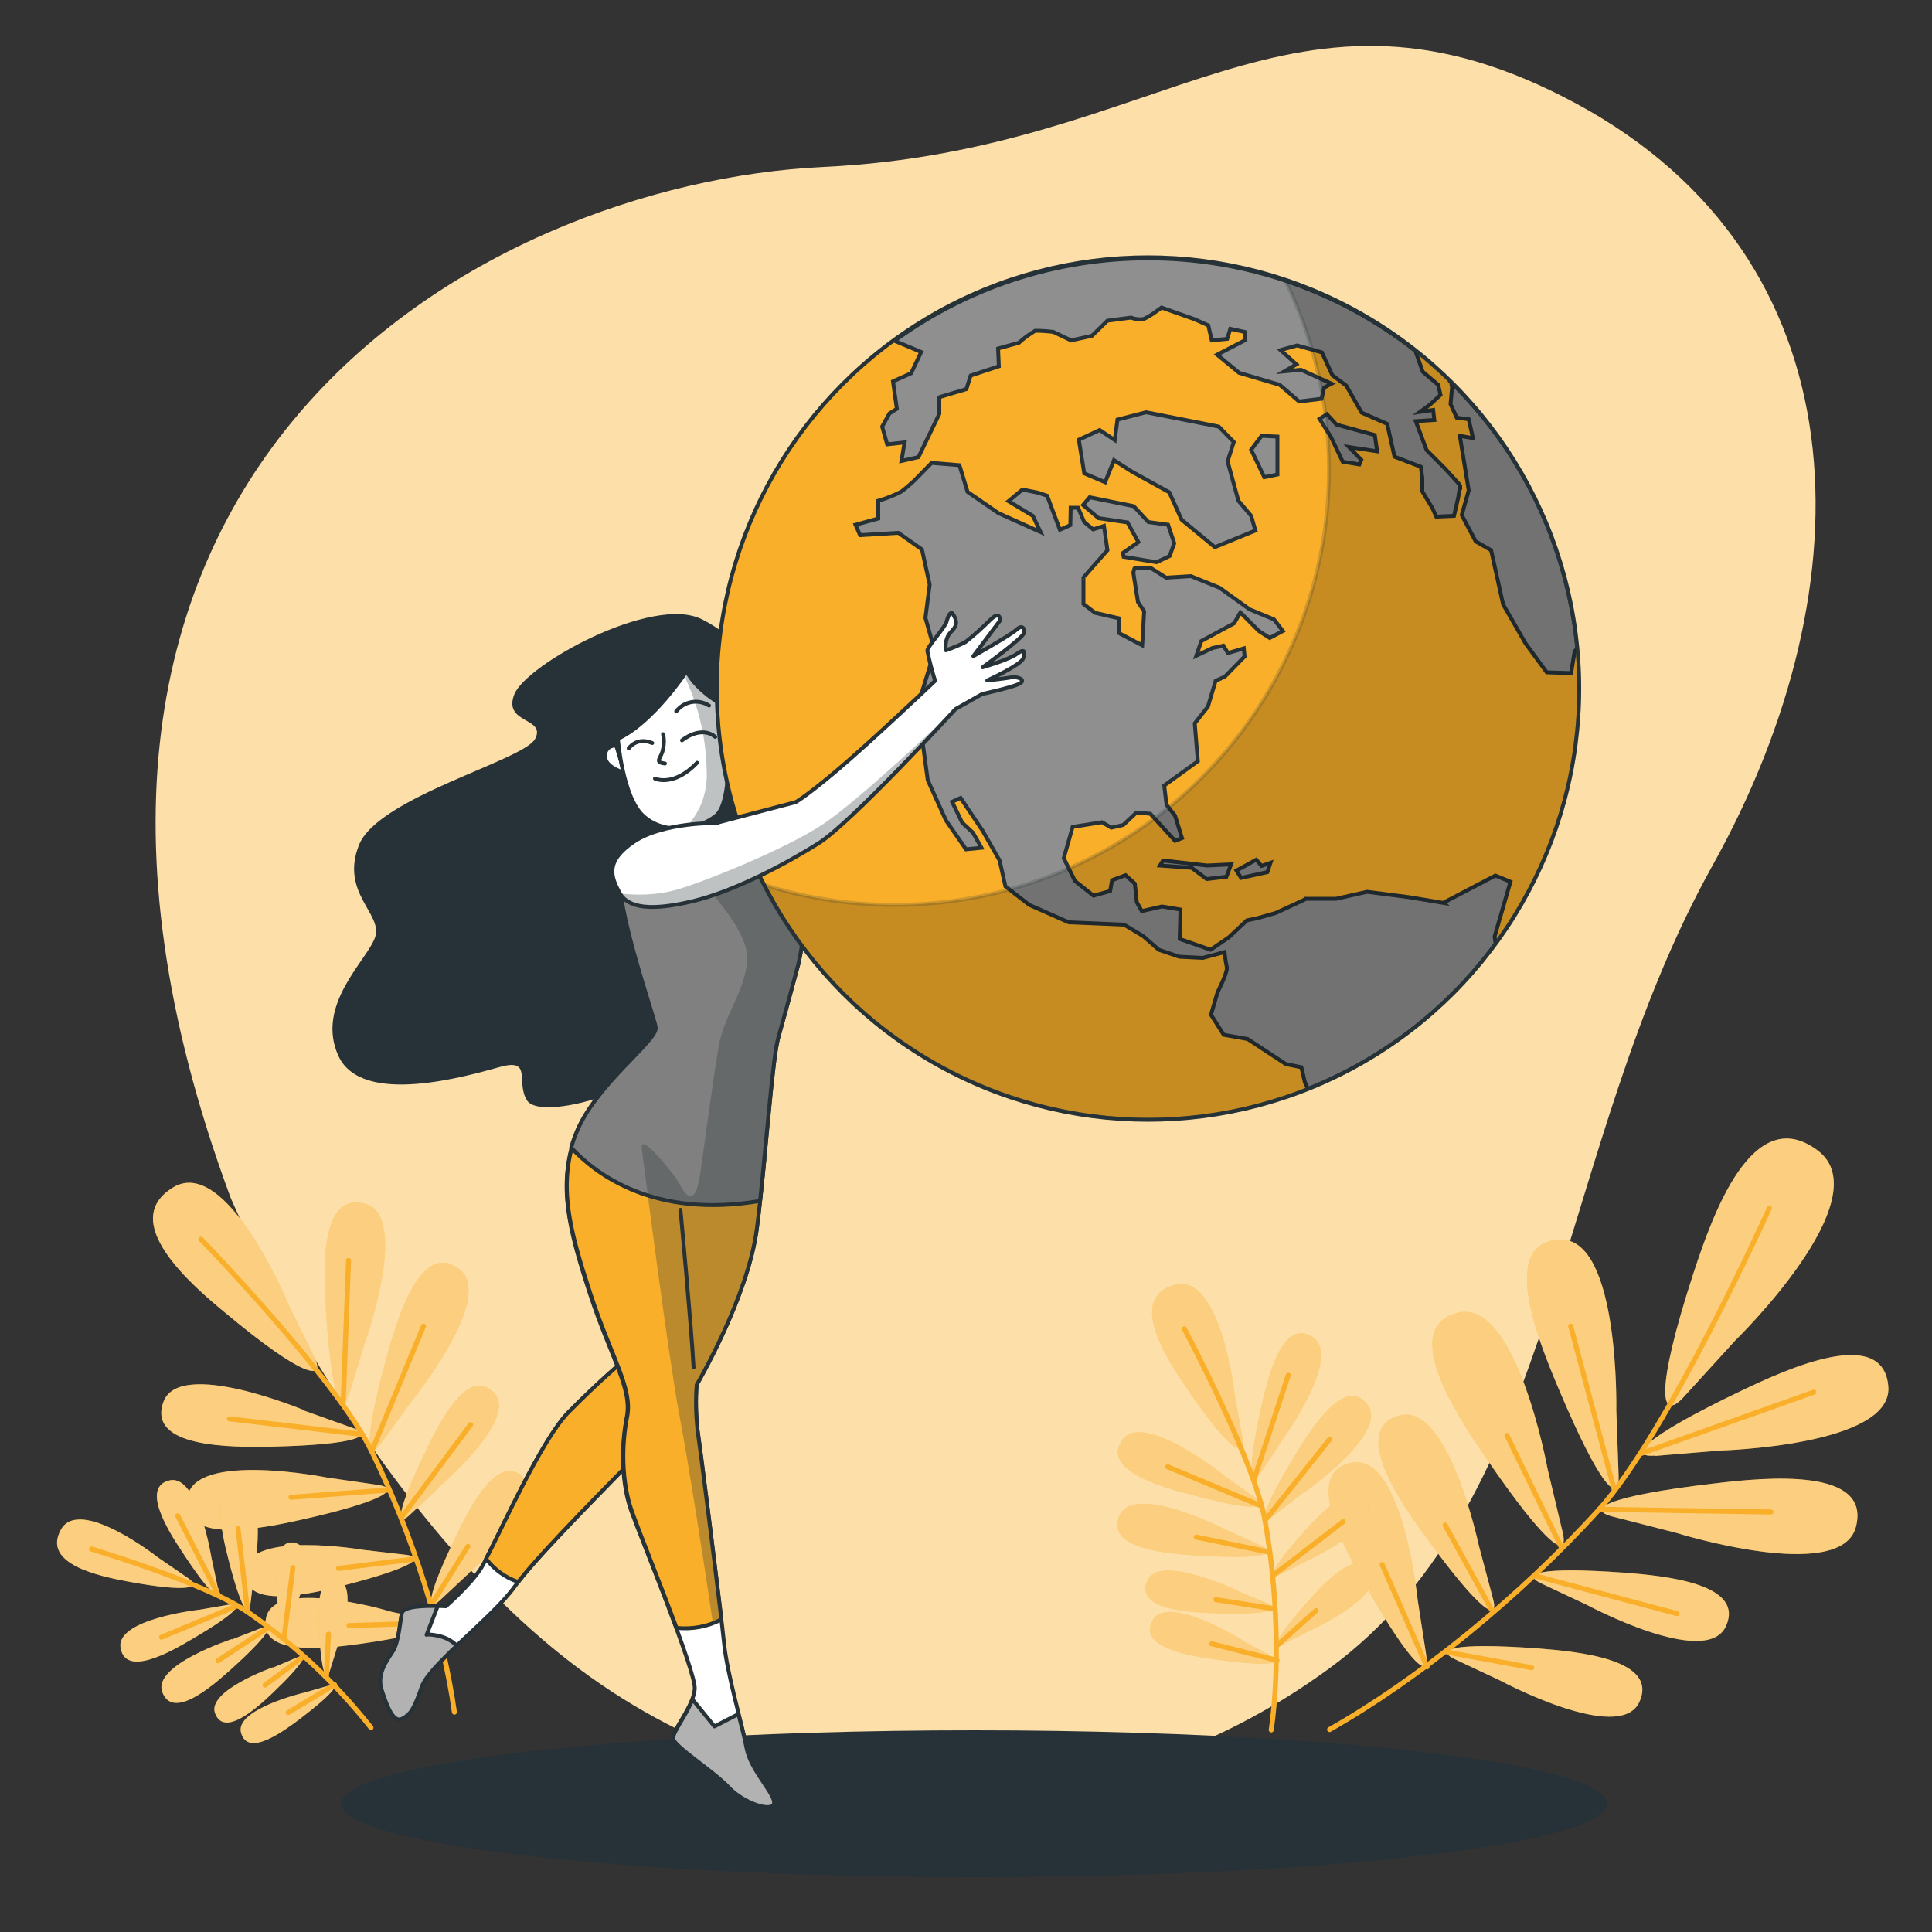 <?xml version="1.0" encoding="UTF-8"?>
<svg id="Layer_1" xmlns="http://www.w3.org/2000/svg" xmlns:xlink="http://www.w3.org/1999/xlink" version="1.1" viewBox="0 0 500 500">
  <rect x="0" y="0" width="500" height="500" fill="#333333" stroke="none"/>
  <!-- Generator: Adobe Illustrator 29.0.1, SVG Export Plug-In . SVG Version: 2.1.0 Build 192)  -->
  <defs>
    <style>
      .st0, .st1, .st2, .st3, .st4, .st5 {
        fill: none;
      }

      .st6 {
        fill: #8f8f8f;
      }

      .st7 {
        fill: gray;
      }

      .st8, .st9 {
        fill: #263238;
      }

      .st1, .st3, .st10, .st11, .st4, .st5, .st12, .st13 {
        stroke: #263238;
      }

      .st1, .st5 {
        stroke-miterlimit: 10;
        stroke-width: 1px;
      }

      .st2 {
        stroke: #f9af29;
        stroke-width: 1.3px;
      }

      .st2, .st10, .st11, .st4, .st12 {
        stroke-linecap: round;
        stroke-linejoin: round;
      }

      .st14 {
        clip-path: url(#clippath-1);
      }

      .st15 {
        clip-path: url(#clippath-3);
      }

      .st16 {
        clip-path: url(#clippath-4);
      }

      .st17 {
        clip-path: url(#clippath-2);
      }

      .st3, .st13 {
        stroke-miterlimit: 10;
      }

      .st10 {
        opacity: .2;
      }

      .st10, .st5, .st9, .st18 {
        isolation: isolate;
      }

      .st11, .st19, .st18 {
        fill: #fff;
      }

      .st20 {
        fill: #fddfa9;
      }

      .st5 {
        opacity: .2;
      }

      .st9 {
        opacity: .3;
      }

      .st12 {
        fill: #b2b2b2;
      }

      .st21, .st13 {
        fill: #f9af29;
      }

      .st22 {
        clip-path: url(#clippath);
      }

      .st18 {
        opacity: .4;
      }
    </style>
    <clipPath id="clippath">
      <path class="st0" d="M186.7,419.2c-1.7-14.5-5.6-45.3-6.2-49.2-.4-3.9-.5-7.8-.2-11.6,0,0,13.3-22.6,15.6-40.6.7-5.4,1.3-11.4,1.9-17.4-9.2-.4-28.1-2.4-45.8-12.4-1.2,1.9-2.2,3.8-3,5.9-4.7,12.8-1.6,24.4,3.8,40.9,5.5,16.5,11,24.5,9.5,31.9s-1.4,17.1,1.2,24.3c1.5,4.4,7.3,18.7,11.6,30.3,4,.4,8-.3,11.6-2.2Z"/>
    </clipPath>
    <clipPath id="clippath-1">
      <path class="st0" d="M148,297.2c6.1,6.5,21.2,18.3,48.7,13.6,1.8-17,3.3-37,4.7-42.2,1.7-5.9,5.3-19.4,5.3-19.4,1.5-6.9,1.9-14.1,1.2-21.1-1.3-10.2-16.3-12.2-21.2-11.8-4.8.4-8.7,1.2-8.7,1.2,0,0-13.2-2.7-17,4.7-3.8,7.3,8.2,40.2,8.7,43.7.5,3.6-16.1,15.1-20.8,27.9-.5,1.2-.8,2.2-1.1,3.3Z"/>
    </clipPath>
    <clipPath id="clippath-2">
      <path class="st0" d="M177.7,173.7s-8.7,13.3-17.8,17.5c0,0,1.2,15,6.5,19.9s13.9,4,18.9,0,2.9-27.9,2.9-27.9c0,0-7.8-4-10.5-9.5Z"/>
    </clipPath>
    <clipPath id="clippath-3">
      <circle class="st0" cx="297.1" cy="178.2" r="111.6"/>
    </clipPath>
    <clipPath id="clippath-4">
      <path class="st0" d="M185.7,213s-14-.3-21.6,4.8c-7.7,5.1-6,9.1-3.8,13.2,2.2,4.2,8.3,4.8,19.1,2.2,10.8-2.6,24.1-9.7,32.5-15s35.4-34.7,35.4-34.7l6.9-3.9s7.9-1.7,9.7-2.7c1.8-.9-.7-1.9-2.2-1.6s-6.2.8-6.2.8c0,0,8.7-4,9.3-5.7.7-1.7.4-2.7-1.6-1.2s-8.9,3.5-8.9,3.5c0,0,10.5-7.6,10.7-8.9.2-1.3-.5-2.2-2-.8s-11.1,6.8-11.1,6.8l6.9-9.2s.2-2.7-2.4-.3c-2.1,2.1-4.3,4.1-6.6,5.9-1.6.8-3.3,1.5-5,2.1-.2-1.4,0-2.8.7-4,1-1.5,3.1-2.4,1.1-5.4-.5-.8-1.2.3-1.6,1.9-.4,1.6-5,6.5-5,7.6.5,2.6,1.2,5.2,2,7.8,0,0-17,16.1-25.3,23.1s-10.8,8.3-10.8,8.3l-20.2,5.3Z"/>
    </clipPath>
  </defs>
  <g id="freepik--background-simple--inject-90">
    <path class="st20" d="M59.7,310s33.6,79.9,90.6,122.2c57,42.2,133.7,43.5,193.7-.4,59.9-43.9,58.3-134.4,99.2-207.8s38.9-157-35.1-197.1c-74-40-106,12.1-194.9,16.3S-10.2,121.7,59.7,310Z"/>
  </g>
  <g id="freepik--Plants--inject-90">
    <path class="st21" d="M90.2,360.9c-1.7,5.5-4.3,1.4-5.8-21-.7-10.5-1.8-32,10.3-28.3,11.5,3.6-.5,36.6-.5,36.6l-3.9,12.8ZM106.4,362.8s22.1-27.2,12.4-34.4c-10.1-7.5-16.1,13.2-18.9,23.4-5.9,21.7-4.8,26.4-1.3,21.8l7.8-10.8ZM113.4,385s20.9-17.6,14.5-24.5c-6.7-7.2-14.3,7.8-17.8,15.2-7.6,15.7-7.5,19.5-4.2,16.5l7.6-7.1ZM121.3,407.1s20.9-17.6,14.4-24.5c-6.7-7.2-14.3,7.8-17.8,15.2-7.6,15.7-7.5,19.5-4.2,16.5l7.6-7.1ZM78.8,365s-32.4-13.6-36.5-2.2c-4.3,11.8,17.2,11.8,27.8,11.6,22.5-.5,26.7-2.9,21.3-4.8l-12.6-4.5ZM84.7,382.4s-34.4-6.9-36.2,5.1c-1.9,12.4,19.2,8.1,29.5,5.8,21.9-4.9,25.6-8.1,19.9-9l-13.2-1.9ZM94,401.1s-29.3-5-30.5,5.1c-1.3,10.6,16.5,6.4,25.1,4.2,18.4-4.7,21.5-7.4,16.6-8l-11.2-1.3ZM99.8,416.7s-28.5-8.2-30.9,1.8c-2.4,10.4,15.7,8.1,24.5,6.9,18.8-2.7,22.1-5.1,17.4-6.2l-11-2.4ZM74.5,337.2s-15.9-38.3-29.7-29.9c-14.3,8.7,4.4,25,13.8,32.7,19.9,16.6,25.7,17.4,22.8,11.3l-6.9-14Z"/>
    <path class="st18" d="M90.2,360.9c-1.7,5.5-4.3,1.4-5.8-21-.7-10.5-1.8-32,10.3-28.3,11.5,3.6-.5,36.6-.5,36.6l-3.9,12.8ZM106.4,362.8s22.1-27.2,12.4-34.4c-10.1-7.5-16.1,13.2-18.9,23.4-5.9,21.7-4.8,26.4-1.3,21.8l7.8-10.8ZM113.4,385s20.9-17.6,14.5-24.5c-6.7-7.2-14.3,7.8-17.8,15.2-7.6,15.7-7.5,19.5-4.2,16.5l7.6-7.1ZM121.3,407.1s20.9-17.6,14.4-24.5c-6.7-7.2-14.3,7.8-17.8,15.2-7.6,15.7-7.5,19.5-4.2,16.5l7.6-7.1ZM78.8,365s-32.4-13.6-36.5-2.2c-4.3,11.8,17.2,11.8,27.8,11.6,22.5-.5,26.7-2.9,21.3-4.8l-12.6-4.5ZM84.7,382.4s-34.4-6.9-36.2,5.1c-1.9,12.4,19.2,8.1,29.5,5.8,21.9-4.9,25.6-8.1,19.9-9l-13.2-1.9ZM94,401.1s-29.3-5-30.5,5.1c-1.3,10.6,16.5,6.4,25.1,4.2,18.4-4.7,21.5-7.4,16.6-8l-11.2-1.3ZM99.8,416.7s-28.5-8.2-30.9,1.8c-2.4,10.4,15.7,8.1,24.5,6.9,18.8-2.7,22.1-5.1,17.4-6.2l-11-2.4ZM74.5,337.2s-15.9-38.3-29.7-29.9c-14.3,8.7,4.4,25,13.8,32.7,19.9,16.6,25.7,17.4,22.8,11.3l-6.9-14Z"/>
    <path class="st2" d="M52,320.7s35,36.1,44.2,54.9c10.6,21.6,18.5,46.8,21.4,67.5"/>
    <line class="st2" x1="88.8" y1="363.5" x2="90.2" y2="326.2"/>
    <line class="st2" x1="96.2" y1="375.6" x2="109.6" y2="343.2"/>
    <line class="st2" x1="93.5" y1="371.2" x2="59.4" y2="367.2"/>
    <line class="st2" x1="103.9" y1="392.7" x2="121.8" y2="368.7"/>
    <line class="st2" x1="100.6" y1="385.6" x2="75.3" y2="387.5"/>
    <line class="st2" x1="107" y1="403.5" x2="87.6" y2="405.9"/>
    <line class="st2" x1="111.9" y1="414.9" x2="121.1" y2="400.2"/>
    <line class="st2" x1="113.1" y1="420" x2="90.3" y2="420.7"/>
    <path class="st21" d="M428.4,376.7c-7.3.6-3.6-4.4,22.1-16.7,12.1-5.8,37-17.1,38.2-1.1,1.1,15.3-43.5,16.5-43.5,16.5l-16.9,1.4ZM433.8,396.7s42.6,13.3,46.5-1.5c4.1-15.5-23.2-12.9-36.5-11.3-28.4,3.3-33.5,6.8-26.4,8.6l16.4,4.2ZM410.8,415.4s30.6,16.4,35.8,5.6c5.3-11.2-15.9-13.2-26.3-14-22.2-1.6-26.6.3-21.4,2.8l11.9,5.6ZM388.4,435s30.6,16.4,35.8,5.6c5.3-11.2-15.9-13.2-26.3-14-22.2-1.6-26.6.3-21.4,2.8l11.9,5.6ZM418.3,365s.9-44.6-14.5-44.2c-16,.5-5.8,25.9-.6,38.2,11.1,26.4,15.9,30.3,15.7,22.9l-.6-16.9ZM400.5,380.1s-8-43.9-23-40.4c-15.6,3.6-.6,26.5,7,37.5,16.1,23.6,21.6,26.5,19.9,19.3l-3.9-16.4ZM382.7,399.9s-7.8-36.9-20.4-33.6c-13.1,3.4.1,22.5,6.8,31.6,14.2,19.6,18.9,21.9,17.3,15.9l-3.7-13.9ZM366.9,414.1s-3.8-37.5-16.7-35.6c-13.4,2-2.3,22.3,3.4,32.2,12,21,16.4,23.8,15.5,17.6l-2.2-14.2ZM449.1,346.9s37.7-36.7,21.4-49.1c-17-12.9-27.4,17-32.2,31.6-10.2,31.3-8.5,38.6-2.6,32.2l13.4-14.7Z"/>
    <path class="st18" d="M428.4,376.7c-7.3.6-3.6-4.4,22.1-16.7,12.1-5.8,37-17.1,38.2-1.1,1.1,15.3-43.5,16.5-43.5,16.5l-16.9,1.4ZM433.8,396.7s42.6,13.3,46.5-1.5c4.1-15.5-23.2-12.9-36.5-11.3-28.4,3.3-33.5,6.8-26.4,8.6l16.4,4.2ZM410.8,415.4s30.6,16.4,35.8,5.6c5.3-11.2-15.9-13.2-26.3-14-22.2-1.6-26.6.3-21.4,2.8l11.9,5.6ZM388.4,435s30.6,16.4,35.8,5.6c5.3-11.2-15.9-13.2-26.3-14-22.2-1.6-26.6.3-21.4,2.8l11.9,5.6ZM418.3,365s.9-44.6-14.5-44.2c-16,.5-5.8,25.9-.6,38.2,11.1,26.4,15.9,30.3,15.7,22.9l-.6-16.9ZM400.5,380.1s-8-43.9-23-40.4c-15.6,3.6-.6,26.5,7,37.5,16.1,23.6,21.6,26.5,19.9,19.3l-3.9-16.4ZM382.7,399.9s-7.8-36.9-20.4-33.6c-13.1,3.4.1,22.5,6.8,31.6,14.2,19.6,18.9,21.9,17.3,15.9l-3.7-13.9ZM366.9,414.1s-3.8-37.5-16.7-35.6c-13.4,2-2.3,22.3,3.4,32.2,12,21,16.4,23.8,15.5,17.6l-2.2-14.2ZM449.1,346.9s37.7-36.7,21.4-49.1c-17-12.9-27.4,17-32.2,31.6-10.2,31.3-8.5,38.6-2.6,32.2l13.4-14.7Z"/>
    <path class="st2" d="M457.9,312.7s-26.3,58.3-44.1,78c-20.5,22.6-46.6,43.8-69.7,56.9"/>
    <line class="st2" x1="424.6" y1="376.2" x2="469.4" y2="360.3"/>
    <line class="st2" x1="413.8" y1="390.6" x2="458.3" y2="391.3"/>
    <line class="st2" x1="417.7" y1="385.3" x2="406.5" y2="343.2"/>
    <line class="st2" x1="397.2" y1="407.8" x2="434" y2="417.6"/>
    <line class="st2" x1="404.1" y1="400.5" x2="390" y2="371.5"/>
    <line class="st2" x1="385.9" y1="416.4" x2="374" y2="394.7"/>
    <line class="st2" x1="374.7" y1="427.6" x2="396.4" y2="431.6"/>
    <line class="st2" x1="369.3" y1="431.4" x2="357.7" y2="404.9"/>
    <path class="st21" d="M326.1,381.4c-2.4,3.7-3.5.1.2-16.7,1.7-7.9,5.5-23.9,13.5-18.6,7.7,5.1-8.1,26.8-8.1,26.8l-5.6,8.5ZM337.6,386.2s22-15.4,16.3-22.7c-5.9-7.6-14.6,6.3-18.8,13.2-8.9,14.7-9.1,18.4-5.6,15.7l8-6.3ZM338.1,404s19-8.6,15.7-15c-3.4-6.7-12.1,2.7-16.3,7.4-8.9,10-9.6,12.8-6.5,11.2l7.1-3.6ZM339.2,421.9s19-8.6,15.7-15c-3.4-6.7-12.1,2.7-16.3,7.4-8.9,10-9.6,12.8-6.5,11.2l7.1-3.6ZM316.9,381.9s-20.9-16.8-26.4-9.3c-5.7,7.8,10.2,12.3,18,14.3,16.6,4.4,20.2,3.5,16.6.9l-8.3-5.9ZM317.5,396s-23.8-12.3-27.7-3.9c-4,8.8,12.4,10,20.5,10.5,17.2,1,20.5-.6,16.5-2.4l-9.3-4.2ZM320.4,411.7s-20.5-9.8-23.5-2.6c-3.2,7.5,10.8,8.2,17.6,8.4,14.5.4,17.4-1,13.9-2.4l-8-3.3ZM321.4,424.4s-19.3-12-23.1-5.1c-4,7.1,9.8,9.3,16.6,10.2,14.4,2,17.3.9,14.1-.9l-7.6-4.1ZM319.5,360.7s-3.6-31.5-15.5-28.2c-12.4,3.4-2,19.3,3.2,26.9,11.2,16.4,15.2,18.2,14.4,13.1l-2.1-11.8Z"/>
    <path class="st18" d="M326.1,381.4c-2.4,3.7-3.5.1.2-16.7,1.7-7.9,5.5-23.9,13.5-18.6,7.7,5.1-8.1,26.8-8.1,26.8l-5.6,8.5ZM337.6,386.2s22-15.4,16.3-22.7c-5.9-7.6-14.6,6.3-18.8,13.2-8.9,14.7-9.1,18.4-5.6,15.7l8-6.3ZM338.1,404s19-8.6,15.7-15c-3.4-6.7-12.1,2.7-16.3,7.4-8.9,10-9.6,12.8-6.5,11.2l7.1-3.6ZM339.2,421.9s19-8.6,15.7-15c-3.4-6.7-12.1,2.7-16.3,7.4-8.9,10-9.6,12.8-6.5,11.2l7.1-3.6ZM316.9,381.9s-20.9-16.8-26.4-9.3c-5.7,7.8,10.2,12.3,18,14.3,16.6,4.4,20.2,3.5,16.6.9l-8.3-5.9ZM317.5,396s-23.8-12.3-27.7-3.9c-4,8.8,12.4,10,20.5,10.5,17.2,1,20.5-.6,16.5-2.4l-9.3-4.2ZM320.4,411.7s-20.5-9.8-23.5-2.6c-3.2,7.5,10.8,8.2,17.6,8.4,14.5.4,17.4-1,13.9-2.4l-8-3.3ZM321.4,424.4s-19.3-12-23.1-5.1c-4,7.1,9.8,9.3,16.6,10.2,14.4,2,17.3.9,14.1-.9l-7.6-4.1ZM319.5,360.7s-3.6-31.5-15.5-28.2c-12.4,3.4-2,19.3,3.2,26.9,11.2,16.4,15.2,18.2,14.4,13.1l-2.1-11.8Z"/>
    <path class="st2" d="M306.5,343.9s18.1,33.9,20.9,49.7c3.2,18.1,3.8,38.3,1.6,54.1"/>
    <line class="st2" x1="324.5" y1="383" x2="333.4" y2="355.9"/>
    <line class="st2" x1="327.4" y1="393.5" x2="344.1" y2="372.5"/>
    <line class="st2" x1="326.3" y1="389.7" x2="302.2" y2="379.6"/>
    <line class="st2" x1="329.5" y1="407.7" x2="347.6" y2="393.8"/>
    <line class="st2" x1="328.5" y1="401.7" x2="309.6" y2="397.8"/>
    <line class="st2" x1="329.4" y1="416.3" x2="314.7" y2="414"/>
    <line class="st2" x1="330.7" y1="425.7" x2="340.6" y2="416.8"/>
    <line class="st2" x1="330.5" y1="429.7" x2="313.6" y2="425.4"/>
    <path class="st21" d="M56.5,411c.7,3.5-1.9,2.1-9.5-9.6-3.6-5.4-10.6-16.7-3-18.3,7.3-1.5,10.7,19.9,10.7,19.9l1.7,8ZM65.8,407.1s3.7-21.4-3.7-22.3c-7.7-1-4.7,12-3.1,18.3,3.4,13.5,5.4,15.7,5.8,12.1l1-8.2ZM76.3,417s5.9-15.8.4-17.6c-5.8-1.9-5.3,8.5-5,13.6.6,10.8,1.9,12.8,2.7,10.1l1.9-6.1ZM87.2,426.5s5.9-15.8.4-17.6c-5.8-1.9-5.3,8.5-5,13.6.6,10.8,1.9,12.8,2.7,10.1l1.9-6.1ZM51.5,416.6s-21.5,2.4-20.3,9.8c1.2,7.7,12.8,1.2,18.5-2.2,12-7,13.5-9.6,10-9l-8.1,1.4ZM60,424.2s-20.6,6.7-18,13.7c2.7,7.3,12.8-1.4,17.7-5.8,10.3-9.3,11.4-12.1,8-10.8l-7.7,3ZM70.6,431.5s-17.3,6.1-14.9,12c2.4,6.1,10.8-1.5,14.8-5.3,8.5-8.1,9.3-10.5,6.5-9.3l-6.4,2.7ZM78.5,438.1s-17.9,4.3-16.1,10.4c1.8,6.3,10.9-.4,15.3-3.7,9.3-7.1,10.4-9.4,7.5-8.6l-6.6,1.9ZM40.8,403s-20.1-15.8-25-7.2c-5.1,9,9.9,12.1,17.3,13.5,15.7,2.9,19.1,1.6,15.7-.8l-8-5.5Z"/>
    <path class="st18" d="M56.5,411c.7,3.5-1.9,2.1-9.5-9.6-3.6-5.4-10.6-16.7-3-18.3,7.3-1.5,10.7,19.9,10.7,19.9l1.7,8ZM65.8,407.1s3.7-21.4-3.7-22.3c-7.7-1-4.7,12-3.1,18.3,3.4,13.5,5.4,15.7,5.8,12.1l1-8.2ZM76.3,417s5.9-15.8.4-17.6c-5.8-1.9-5.3,8.5-5,13.6.6,10.8,1.9,12.8,2.7,10.1l1.9-6.1ZM87.2,426.5s5.9-15.8.4-17.6c-5.8-1.9-5.3,8.5-5,13.6.6,10.8,1.9,12.8,2.7,10.1l1.9-6.1ZM51.5,416.6s-21.5,2.4-20.3,9.8c1.2,7.7,12.8,1.2,18.5-2.2,12-7,13.5-9.6,10-9l-8.1,1.4ZM60,424.2s-20.6,6.7-18,13.7c2.7,7.3,12.8-1.4,17.7-5.8,10.3-9.3,11.4-12.1,8-10.8l-7.7,3ZM70.6,431.5s-17.3,6.1-14.9,12c2.4,6.1,10.8-1.5,14.8-5.3,8.5-8.1,9.3-10.5,6.5-9.3l-6.4,2.7ZM78.5,438.1s-17.9,4.3-16.1,10.4c1.8,6.3,10.9-.4,15.3-3.7,9.3-7.1,10.4-9.4,7.5-8.6l-6.6,1.9ZM40.8,403s-20.1-15.8-25-7.2c-5.1,9,9.9,12.1,17.3,13.5,15.7,2.9,19.1,1.6,15.7-.8l-8-5.5Z"/>
    <path class="st2" d="M23.7,400.9s29.8,8.9,40.4,16.3c12.1,8.3,22.8,18.4,31.9,29.9"/>
    <line class="st2" x1="56.5" y1="412.8" x2="46" y2="392.3"/>
    <line class="st2" x1="64.1" y1="417.2" x2="61.6" y2="395.6"/>
    <line class="st2" x1="61.3" y1="415.6" x2="41.8" y2="423.7"/>
    <line class="st2" x1="73.5" y1="424" x2="75.8" y2="405.7"/>
    <line class="st2" x1="69.5" y1="421.2" x2="56.4" y2="429.8"/>
    <line class="st2" x1="78.3" y1="428.9" x2="68.6" y2="436.1"/>
    <line class="st2" x1="84.5" y1="433.6" x2="85" y2="422.9"/>
    <line class="st2" x1="86.6" y1="436" x2="74.6" y2="443.2"/>
  </g>
  <g id="freepik--Floor--inject-90">
    <ellipse class="st8" cx="252.1" cy="466.8" rx="163.8" ry="19"/>
  </g>
  <g id="freepik--Character--inject-90">
    <path class="st8" d="M199.6,180s-5.3-13.6-18.1-19.8-45.4,11.8-48.4,19.5,8.3,5.9,5.4,11.5-40.7,15.1-45.6,27.5,6.2,17.8,4.2,23.8-15.6,17.5-9.5,30.8c6.1,13.2,33.5,5.1,41.9,2.8s3.9,4,6.9,8.7,24.6-.8,32.1-7.7,4.4,7.8,11.7,5.8c2.7-.7,8.9-14,14.9-36.3,6-22.3,10.1-46.8,4.4-66.6Z"/>
    <path class="st11" d="M161.2,352.4s-6.1,5.1-14.1,13.2c-7.9,8.2-19.8,36-22.7,40.4s-9,9.7-9,9.7c0,0-10.9-.7-11.4,1.8s-.8,7.4-2.3,9.8-4.3,5.8-2.9,10.1,3,8.6,5.3,7.4,3.1-2.7,5.1-8.4,18.3-17.8,24-25.8,27.1-29.1,29.8-32.2,7.3-2.1,9-14.9c1.8-12.8-4.8-15.5-10.8-11.3Z"/>
    <path class="st13" d="M163,378.6c2.8-3,7.3-2.1,9-14.9,1.8-12.8-4.8-15.5-10.8-11.4,0,0-6.1,5.1-14.1,13.2-7,7.2-17,29.7-21.3,37.9,2.1,2.8,5,4.9,8.3,6,6.8-8.8,26.2-28,28.9-30.9Z"/>
    <path class="st12" d="M110.4,423.1l2.9-7.5c-3.2,0-8.9,0-9.3,1.9-.5,2.5-.8,7.4-2.3,9.8s-4.3,5.8-2.9,10.1,3,8.6,5.3,7.4,3.1-2.7,5.1-8.4c.9-2.5,4.7-6.4,9-10.5-2.9-3.1-7.8-2.9-7.8-2.9Z"/>
    <path class="st11" d="M178,217.7s-13.2-2.7-17,4.7,8.2,40.2,8.7,43.7-16.1,15.1-20.8,27.9c-4.6,12.8-1.6,24.4,3.8,40.9s11,24.5,9.5,31.9-1.4,17.1,1.2,24.3,16.7,41.5,16.4,46-5.8,10.7-5.6,12.7,10.5,8.5,14.3,12.6,11.2,6.6,11.8,4.3-6-8.5-7.1-14.4-5-19-5.8-26.9-6.2-50.9-6.9-55.5c-.4-3.9-.5-7.8-.2-11.6,0,0,13.3-22.6,15.6-40.6,2.3-18,3.9-43.2,5.5-49.1s5.3-19.4,5.3-19.4c1.5-6.9,1.9-14.1,1.2-21.1-1.3-10.2-16.3-12.2-21.2-11.8s-8.8,1.3-8.8,1.3Z"/>
    <path class="st21" d="M186.7,419.2c-1.7-14.5-5.6-45.3-6.2-49.2-.4-3.9-.5-7.8-.2-11.6,0,0,13.3-22.6,15.6-40.6.7-5.4,1.3-11.4,1.9-17.4-9.2-.4-28.1-2.4-45.8-12.4-1.2,1.9-2.2,3.8-3,5.9-4.7,12.8-1.6,24.4,3.8,40.9s11,24.5,9.5,31.9-1.4,17.1,1.2,24.3c1.5,4.4,7.3,18.7,11.6,30.3,4,.4,8-.3,11.6-2.2Z"/>
    <g class="st22">
      <g>
        <path class="st9" d="M181.2,303.9c-1.5,9.7-4.4,4.4-5.4,2.4s-10.2-13.6-9.7-9.2,6.8,53.5,9.7,69c2.5,13.3,6.4,38.2,8.7,54,.7-.3,1.4-.6,2.2-.9-1.7-14.5-5.6-45.3-6.2-49.2-.4-3.9-.5-7.8-.2-11.6,0,0,13.3-22.6,15.6-40.6.7-5.4,1.3-11.4,1.9-17.4-5.3-.2-10.5-.8-15.7-1.8-.3,1.9-.5,3.6-.8,5.3Z"/>
        <path class="st4" d="M176.1,313.1s2.8,29.8,3.4,40.8"/>
      </g>
    </g>
    <path class="st3" d="M186.7,419.2c-1.7-14.5-5.6-45.3-6.2-49.2-.4-3.9-.5-7.8-.2-11.6,0,0,13.3-22.6,15.6-40.6.7-5.4,1.3-11.4,1.9-17.4-9.2-.4-28.1-2.4-45.8-12.4-1.2,1.9-2.2,3.8-3,5.9-4.7,12.8-1.6,24.4,3.8,40.9s11,24.5,9.5,31.9-1.4,17.1,1.2,24.3c1.5,4.4,7.3,18.7,11.6,30.3,4,.4,8-.3,11.6-2.2Z"/>
    <path class="st7" d="M148,297.2c6.1,6.5,21.2,18.3,48.7,13.6,1.8-17,3.3-37,4.7-42.2,1.7-5.9,5.3-19.4,5.3-19.4,1.5-6.9,1.9-14.1,1.2-21.1-1.3-10.2-16.3-12.2-21.2-11.8s-8.7,1.2-8.7,1.2c0,0-13.2-2.7-17,4.7s8.2,40.2,8.7,43.7-16.1,15.1-20.8,27.9c-.5,1.2-.8,2.2-1.1,3.3Z"/>
    <g class="st14">
      <path class="st9" d="M207.9,228.2c-1.3-10.2-16.3-12.2-21.2-11.8s-8.7,1.2-8.7,1.2c0,0-.6-.1-1.6-.2l1.3,6.7s15.1,14.6,15.6,22.9-5.8,15.1-7.3,23.8-3.4,23.3-4.8,33.1c-1.4,9.7-4.4,4.4-5.4,2.4s-10.2-13.6-9.7-9.2c.1,1.2.7,5.9,1.6,12.4,7.5,2.4,17.1,3.4,29,1.4,1.8-17,3.3-37,4.7-42.2,1.7-5.9,5.3-19.4,5.3-19.4,1.4-6.9,1.8-14.1,1.1-21.1Z"/>
    </g>
    <path class="st4" d="M148,297.2c6.1,6.5,21.2,18.3,48.7,13.6,1.8-17,3.3-37,4.7-42.2,1.7-5.9,5.3-19.4,5.3-19.4,1.5-6.9,1.9-14.1,1.2-21.1-1.3-10.2-16.3-12.2-21.2-11.8s-8.7,1.2-8.7,1.2c0,0-13.2-2.7-17,4.7s8.2,40.2,8.7,43.7-16.1,15.1-20.8,27.9c-.5,1.2-.8,2.2-1.1,3.3Z"/>
    <path class="st11" d="M171.1,211.9c1,2.1,1.8,4.4,2.3,6.7.3,2.5,3.1,7,7.1,10.6s6.6.2,6.4-4.6-2.7-16.3-2.7-16.3c0,0-8.4,4.5-13.1,3.7Z"/>
    <path class="st11" d="M159.5,193c-1.4-.2-2.7.7-2.9,2.1,0,.2,0,.3,0,.5-.2,3,5,4.4,5,4.4l-2.1-7Z"/>
    <path class="st19" d="M177.7,173.7s-8.7,13.3-17.8,17.5c0,0,1.2,15,6.5,19.9s13.9,4,18.9,0,2.9-27.9,2.9-27.9c0,0-7.8-4-10.5-9.5Z"/>
    <g class="st17">
      <path class="st9" d="M177.7,173.7l-.2.4v1.7c3.5,7.6,5.3,15.8,5.4,24.1.2,5.4-1.8,10.6-5.6,14.4,2.9-.3,5.7-1.4,8-3.2,5.1-3.9,2.9-27.9,2.9-27.9,0,0-7.8-4-10.5-9.5Z"/>
    </g>
    <path class="st4" d="M177.7,173.7s-8.7,13.3-17.8,17.5c0,0,1.2,15,6.5,19.9s13.9,4,18.9,0,2.9-27.9,2.9-27.9c0,0-7.8-4-10.5-9.5Z"/>
    <path class="st4" d="M171.6,190c.3,1.2.3,2.5,0,3.8-.4,2.5-2.5,3.4.5,3.8"/>
    <path class="st4" d="M169.5,201.5s4.8,2.3,10.9-4.1"/>
    <path class="st4" d="M162.7,193.7s2-3.1,6.1-1.4"/>
    <path class="st4" d="M176.5,191.6s4.8-4,8.6-.9"/>
    <path class="st4" d="M175,184.1c2-2.6,5.7-3.3,8.5-1.5"/>
    <circle class="st21" cx="297.1" cy="178.2" r="111.6"/>
    <g class="st15">
      <g>
        <polygon class="st6" points="282 128.7 293.4 131 297.2 135.1 302.3 135.8 303.9 140.6 302.7 143.9 299.3 145.5 290.8 144.1 290.6 143.1 294.6 140.3 291.8 135.2 284.3 134.1 280.3 130.7 282 128.7"/>
        <path class="st6" d="M373.7,233.7l-9-1.5-10.9-1.4-8,1.8h-7.8c0,.1-7.9,3.7-7.9,3.7l-4.6,1.3-2.8.6-4.7,4.4-4.7,3.2-8-2.8.2-7.6-4.8-.8-5.2,1.2-1.3-2.3-.5-4.8-2.4-2.2-3.5,1.3-.5,2.8-4.3,1.2-4.8-3.8-2.9-5.9,2.3-8.1,7.6-1.2,2.4,1.4,3.1-.7,3.4-3.2,3.6.3,6.4,7,1.8-.7-1.8-5.8-2.2-2.8-.6-5,8.7-6.3-.8-9.8,3.4-4.3,2-6.7,2.4-1.1,5.1-5.2-.2-2.1-4.1,1.2-1.2-1.9-2.8.6-4.2,2,1.3-3.8,8.5-4.6,1.6-2.8,4.8,4.8,2.8,1.8,3.4-1.8-2.3-3-6.3-2.6-7.8-5.6-7.4-3-6.4.4-3.8-2.4h-4.4c0-.1-.3,1.1-.3,1.1l1.2,7.6,1.6,2.4-.5,8.8-6.1-3.2v-3.8l-6.1-1.4-3-2.3v-6.8c-.1,0,6.2-7.1,6.2-7.1l-.9-6.3-2.8.9-2.3-1.9-1.6-3.7h-1.9c0,.1-.1,4.5-.1,4.5l-2.7,1.2-3.3-8.8-2.4-.8-4-.8-3.6,3,6.3,3.8,2,4.2-10.9-4.9-8-5.5-2.1-6.9-7.2-.6-4.4,4.5c-1.1,1-2.2,2-3.4,2.9-1.9,1-3.9,1.8-6,2.4v4.6l-5.9,1.6,1.2,2.7,9.9-.6,6.1,4.3,2,9.1-1.1,8.6,2.4,8.5-4.4,14.3,2.6,19.2,4.7,10.4,5.2,7.5,4-.4-2.2-3.9-2.8-2.6-2.6-5.4,2.2-1,5.7,8.5,4.4,7.7,1.5,6.7,6.2,4.8,10.2,4.5,14.3.6,5,3,4,3.5,5.3,1.8,6.1.3,5.6-1.5s.3,2.7.6,3.9-2.4,6.5-2.4,6.5l-1.7,5.8,3.3,5.2,6.2,1.1,9.9,6.5,4,.8.9,3.9.8,1.7c19.4-7.7,36.2-20.7,48.6-37.5l-.3-1.9,4.1-14.2-3.9-1.6-13.4,7Z"/>
        <path class="st6" d="M377.9,125.6l-3.9-4.3-4.8-4.8-2.8-7.5,4.8-.3-.3-2.6-3.4.5,2.6-1.9,2.7-2.5-.6-2.6-4-3.4-1.9-5.4c-39.3-30.9-94.3-32-134.8-2.6l6.9,2.9-2.6,5.5-4.7,2.1,1,7.1-1.9,1.2-1.9,3.4,1.3,4.6,4.5-.5-.8,4.8,4.4-1,5.4-11.2v-4.3c-.1,0,7-2.1,7-2.1l1.1-3.5,7.3-2.4-.2-4.6,5.4-1.5c1.3-1.2,2.7-2.2,4.2-3.1,1.6,0,3.1.1,4.7.3l4.6,2.2,5.4-1.2,4-3.9,6.1-.8c1,.4,2,.5,3.1.4,1.3-.3,4.8-3,4.8-3l8.5,3,3.6,1.6.9,3.9,4-.4.8-2.6,3.7.8.2,2.1-7.3,3.8,5.7,4.7,10.5,3.1,5,4.3,5.8-.7.7-2.9,1.9-1-7.9-3.6-4.3.4,3.1-1.8-4.1-3.7,4.3-1.2,6.4,1.8,2.7,5.9,3.6,2.7,4,7,6.6,2.9,1.9,8.5,6.8,2.6.4,2.9v3.5l2.6,4.3,1,2.2,4.6-.2,1.1-4.8.5-3.3Z"/>
        <path class="st6" d="M375.5,98.7l.3,1.5-.4,4.4,1.6,3.5,3.1.4,1.1,4.9-3.4-.6,2.3,14.1-1.8,6.4,3.6,6.8,4,2.3,3.1,14,5.8,10.1,5.5,7.5,6.3.2.9-5.6.7-.8c-.4-4.6-1.2-9.2-2.2-13.7-4.6-21-15.2-40.2-30.6-55.3Z"/>
        <polygon class="st6" points="315.4 110.4 296.6 106.7 289.2 108.6 288.5 113.9 284.6 111.3 279.2 113.8 280.6 122.5 286 124.8 288.3 119.1 293 122.1 302.6 127.4 305.8 134.5 314.4 141.6 324.9 137.3 323.8 133.5 320.5 129.6 317.7 119.4 319.3 114.4 315.4 110.4"/>
        <polygon class="st6" points="330.6 113 326.5 112.8 323.8 116.4 327.2 123.5 330.6 122.8 330.6 113"/>
        <polygon class="st6" points="355.8 112.6 345.9 109.9 343.4 107.2 341.5 108.4 344.5 113.2 347.5 119.5 351.8 120.2 352.3 119 349.1 115.7 356.4 116.8 355.8 112.6"/>
        <polygon class="st6" points="301 222.7 300.2 224 308.4 224.6 312.3 227.5 317.4 226.9 318.6 223.7 312.4 224 301 222.7"/>
        <polygon class="st6" points="325.1 222.5 320 225.3 321.2 227.2 328 225.7 328.8 223.3 326.5 224.1 325.1 222.5"/>
        <polygon class="st3" points="282 128.7 293.4 131 297.2 135.1 302.3 135.8 303.9 140.6 302.7 143.9 299.3 145.5 290.8 144.1 290.6 143.1 294.6 140.3 291.8 135.2 284.3 134.1 280.3 130.7 282 128.7"/>
        <path class="st3" d="M373.7,233.7l-9-1.5-10.9-1.4-8,1.8h-7.8c0,.1-7.9,3.7-7.9,3.7l-4.6,1.3-2.8.6-4.7,4.4-4.7,3.2-8-2.8.2-7.6-4.8-.8-5.2,1.2-1.3-2.3-.5-4.8-2.4-2.2-3.5,1.3-.5,2.8-4.3,1.2-4.8-3.8-2.9-5.9,2.3-8.1,7.6-1.2,2.4,1.4,3.1-.7,3.4-3.2,3.6.3,6.4,7,1.8-.7-1.8-5.8-2.2-2.8-.6-5,8.7-6.3-.8-9.8,3.4-4.3,2-6.7,2.4-1.1,5.1-5.2-.2-2.1-4.1,1.2-1.2-1.9-2.8.6-4.2,2,1.3-3.8,8.5-4.6,1.6-2.8,4.8,4.8,2.8,1.8,3.4-1.8-2.3-3-6.3-2.6-7.8-5.6-7.4-3-6.4.4-3.8-2.4h-4.4c0-.1-.3,1.1-.3,1.1l1.2,7.6,1.6,2.4-.5,8.8-6.1-3.2v-3.8l-6.1-1.4-3-2.3v-6.8c-.1,0,6.2-7.1,6.2-7.1l-.9-6.3-2.8.9-2.3-1.9-1.6-3.7h-1.9c0,.1-.1,4.5-.1,4.5l-2.7,1.2-3.3-8.8-2.4-.8-4-.8-3.6,3,6.3,3.8,2,4.2-10.9-4.9-8-5.5-2.1-6.9-7.2-.6-4.4,4.5c-1.1,1-2.2,2-3.4,2.9-1.9,1-3.9,1.8-6,2.4v4.6l-5.9,1.6,1.2,2.7,9.9-.6,6.1,4.3,2,9.1-1.1,8.6,2.4,8.5-4.4,14.3,2.6,19.2,4.7,10.4,5.2,7.5,4-.4-2.2-3.9-2.8-2.6-2.6-5.4,2.2-1,5.7,8.5,4.4,7.7,1.5,6.7,6.2,4.8,10.2,4.5,14.3.6,5,3,4,3.5,5.3,1.8,6.1.3,5.6-1.5s.3,2.7.6,3.9-2.4,6.5-2.4,6.5l-1.7,5.8,3.3,5.2,6.2,1.1,9.9,6.5,4,.8.9,3.9.8,1.7c19.4-7.7,36.2-20.7,48.6-37.5l-.3-1.9,4.1-14.2-3.9-1.6-13.4,7Z"/>
        <path class="st3" d="M377.9,125.6l-3.9-4.3-4.8-4.8-2.8-7.5,4.8-.3-.3-2.6-3.4.5,2.6-1.9,2.7-2.5-.6-2.6-4-3.4-1.9-5.4c-39.3-30.9-94.3-32-134.8-2.6l6.9,2.9-2.6,5.5-4.7,2.1,1,7.1-1.9,1.2-1.9,3.4,1.3,4.6,4.5-.5-.8,4.8,4.4-1,5.4-11.2v-4.3c-.1,0,7-2.1,7-2.1l1.1-3.5,7.3-2.4-.2-4.6,5.4-1.5c1.3-1.2,2.7-2.2,4.2-3.1,1.6,0,3.1.1,4.7.3l4.6,2.2,5.4-1.2,4-3.9,6.1-.8c1,.4,2,.5,3.1.4,1.3-.3,4.8-3,4.8-3l8.5,3,3.6,1.6.9,3.9,4-.4.8-2.6,3.7.8.2,2.1-7.3,3.8,5.7,4.7,10.5,3.1,5,4.3,5.8-.7.7-2.9,1.9-1-7.9-3.6-4.3.4,3.1-1.8-4.1-3.7,4.3-1.2,6.4,1.8,2.7,5.9,3.6,2.7,4,7,6.6,2.9,1.9,8.5,6.8,2.6.4,2.9v3.5l2.6,4.3,1,2.2,4.6-.2,1.1-4.8.5-3.3Z"/>
        <path class="st3" d="M375.5,98.7l.3,1.5-.4,4.4,1.6,3.5,3.1.4,1.1,4.9-3.4-.6,2.3,14.1-1.8,6.4,3.6,6.8,4,2.3,3.1,14,5.8,10.1,5.5,7.5,6.3.2.9-5.6.7-.8c-.4-4.6-1.2-9.2-2.2-13.7-4.6-21-15.2-40.2-30.6-55.3Z"/>
        <polygon class="st3" points="315.4 110.4 296.6 106.7 289.2 108.6 288.5 113.9 284.6 111.3 279.2 113.8 280.6 122.5 286 124.8 288.3 119.1 293 122.1 302.6 127.4 305.8 134.5 314.4 141.6 324.9 137.3 323.8 133.5 320.5 129.6 317.7 119.4 319.3 114.4 315.4 110.4"/>
        <polygon class="st3" points="330.6 113 326.5 112.8 323.8 116.4 327.2 123.5 330.6 122.8 330.6 113"/>
        <polygon class="st3" points="355.8 112.6 345.9 109.9 343.4 107.2 341.5 108.4 344.5 113.2 347.5 119.5 351.8 120.2 352.3 119 349.1 115.7 356.4 116.8 355.8 112.6"/>
        <polygon class="st3" points="301 222.7 300.2 224 308.4 224.6 312.3 227.5 317.4 226.9 318.6 223.7 312.4 224 301 222.7"/>
        <polygon class="st3" points="325.1 222.5 320 225.3 321.2 227.2 328 225.7 328.8 223.3 326.5 224.1 325.1 222.5"/>
        <path class="st10" d="M331.4,70.1c28.5,55.2,6.8,123.1-48.4,151.6-26.4,13.6-57,16.2-85.3,7.3,28.5,55.2,96.4,76.8,151.6,48.2,55.2-28.5,76.8-96.4,48.2-151.6-13.8-26.6-37.5-46.6-66.1-55.6Z"/>
      </g>
    </g>
    <circle class="st1" cx="297.1" cy="178.2" r="111.6"/>
    <circle class="st5" cx="297.1" cy="178.2" r="111.6"/>
    <path class="st19" d="M185.7,213s-14-.3-21.6,4.8-6,9.1-3.8,13.2,8.3,4.8,19.1,2.2,24.1-9.7,32.5-15,35.4-34.7,35.4-34.7l6.9-3.9s7.9-1.7,9.7-2.7-.7-1.9-2.2-1.6-6.2.8-6.2.8c0,0,8.7-4,9.3-5.7s.4-2.7-1.6-1.2-8.9,3.5-8.9,3.5c0,0,10.5-7.6,10.7-8.9s-.5-2.2-2-.8-11.1,6.8-11.1,6.8l6.9-9.2s.2-2.7-2.4-.3c-2.1,2.1-4.3,4.1-6.6,5.9-1.6.8-3.3,1.5-5,2.1-.2-1.4,0-2.8.7-4,1-1.5,3.1-2.4,1.1-5.4-.5-.8-1.2.3-1.6,1.9s-5,6.5-5,7.6c.5,2.6,1.2,5.2,2,7.8,0,0-17,16.1-25.3,23.1s-10.8,8.3-10.8,8.3l-20.2,5.3Z"/>
    <g class="st16">
      <path class="st9" d="M179.4,233.3c10.8-2.6,24.1-9.7,32.5-15,7-4.3,26.6-25.3,33.2-32.3v-.5c-.1,0-22.8,21.7-32.4,28s-30.8,14.9-38.1,16.9c-4.7,1.2-9.5,1.4-14.3.8,2.2,4.2,8.3,4.9,19.1,2.2Z"/>
    </g>
    <path class="st4" d="M185.7,213s-14-.3-21.6,4.8-6,9.1-3.8,13.2,8.3,4.8,19.1,2.2,24.1-9.7,32.5-15,35.4-34.7,35.4-34.7l6.9-3.9s7.9-1.7,9.7-2.7-.7-1.9-2.2-1.6-6.2.8-6.2.8c0,0,8.7-4,9.3-5.7s.4-2.7-1.6-1.2-8.9,3.5-8.9,3.5c0,0,10.5-7.6,10.7-8.9s-.5-2.2-2-.8-11.1,6.8-11.1,6.8l6.9-9.2s.2-2.7-2.4-.3c-2.1,2.1-4.3,4.1-6.6,5.9-1.6.8-3.3,1.5-5,2.1-.2-1.4,0-2.8.7-4,1-1.5,3.1-2.4,1.1-5.4-.5-.8-1.2.3-1.6,1.9s-5,6.5-5,7.6c.5,2.6,1.2,5.2,2,7.8,0,0-17,16.1-25.3,23.1s-10.8,8.3-10.8,8.3l-20.2,5.3Z"/>
    <path class="st12" d="M191.1,443.6l-6.2,3.2-5.7-7c-1.5,4-5.1,8.5-5,10.1.1,2,10.5,8.5,14.3,12.6s11.2,6.6,11.8,4.3-6-8.5-7.1-14.4c-.4-2.2-1.2-5.3-2.1-8.8Z"/>
  </g>
</svg>